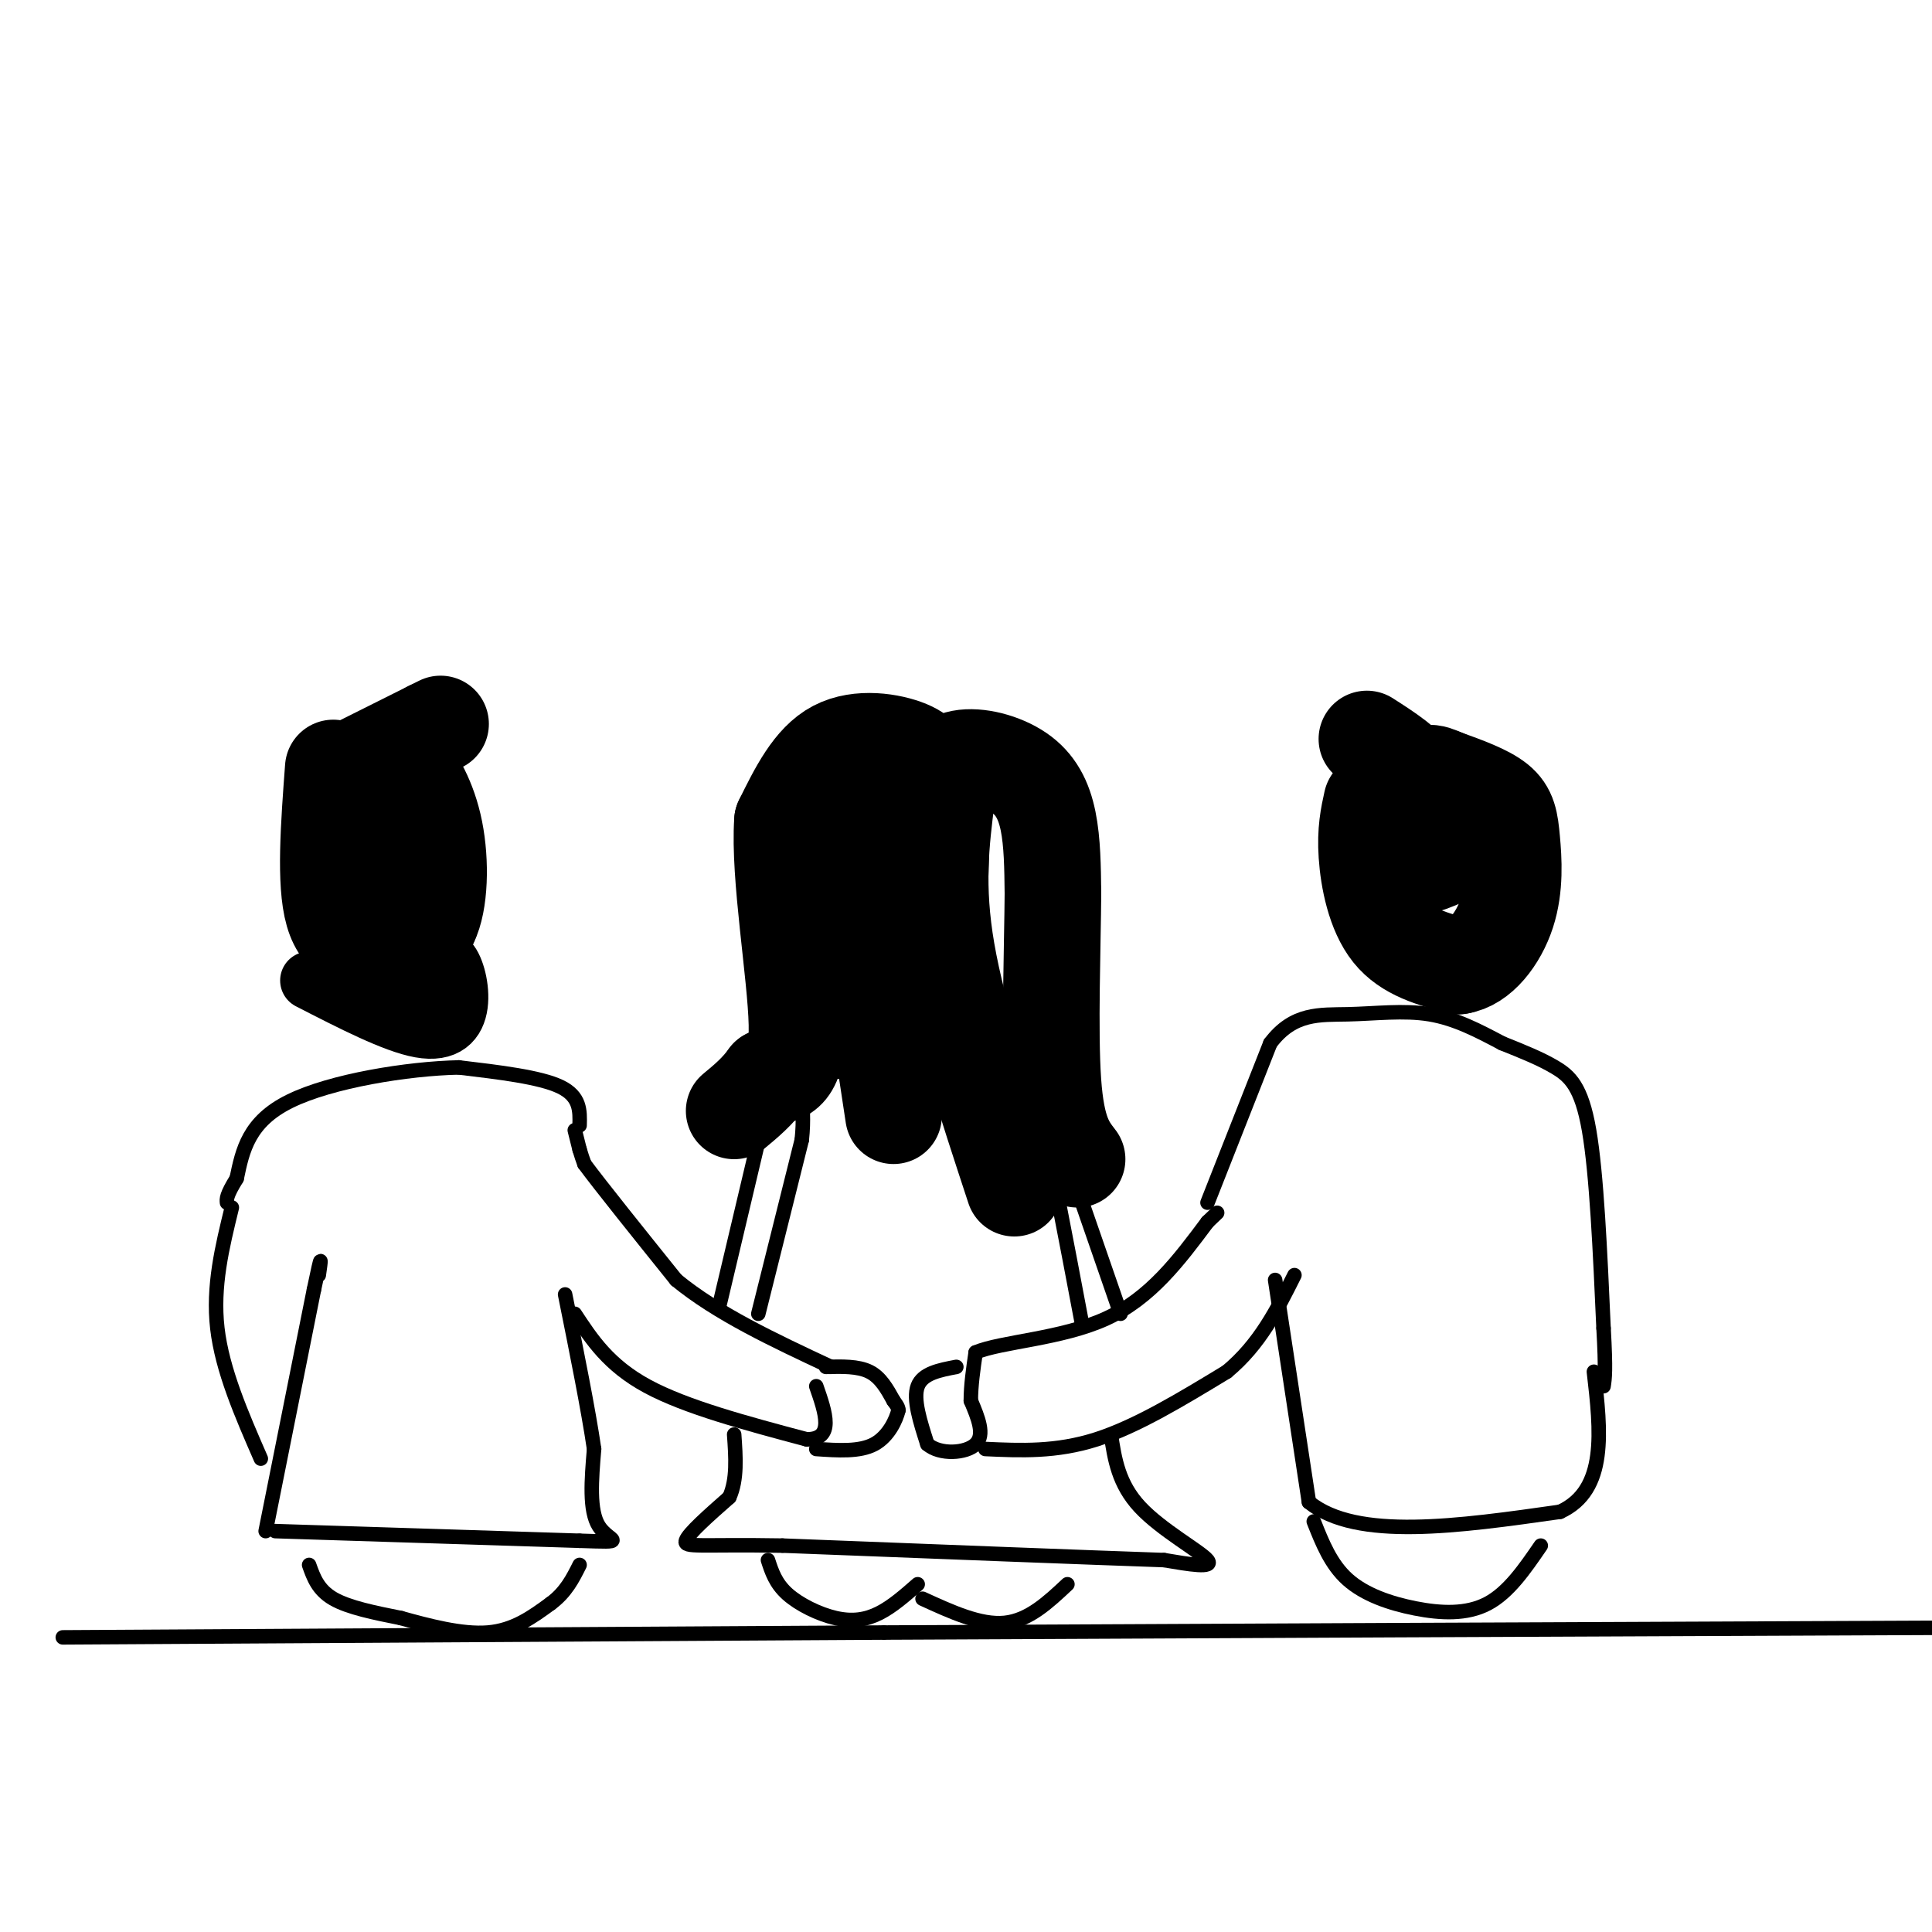 <svg viewBox='0 0 400 400' version='1.1' xmlns='http://www.w3.org/2000/svg' xmlns:xlink='http://www.w3.org/1999/xlink'><g fill='none' stroke='#000000' stroke-width='3' stroke-linecap='round' stroke-linejoin='round'><path d='M13,339c0.000,0.000 170.000,-1.000 170,-1'/><path d='M183,338c65.500,-0.333 144.250,-0.667 223,-1'/><path d='M64,324c0.917,2.583 1.833,5.167 5,7c3.167,1.833 8.583,2.917 14,4'/><path d='M83,335c5.600,1.556 12.600,3.444 18,3c5.400,-0.444 9.200,-3.222 13,-6'/><path d='M114,332c3.167,-2.333 4.583,-5.167 6,-8'/><path d='M57,317c0.000,0.000 63.000,2.000 63,2'/><path d='M120,319c10.733,0.356 6.067,0.244 4,-3c-2.067,-3.244 -1.533,-9.622 -1,-16'/><path d='M123,300c-1.167,-8.000 -3.583,-20.000 -6,-32'/><path d='M55,317c0.000,0.000 10.000,-50.000 10,-50'/><path d='M65,267c1.833,-8.833 1.417,-5.917 1,-3'/><path d='M48,250c-2.000,8.167 -4.000,16.333 -3,25c1.000,8.667 5.000,17.833 9,27'/><path d='M119,234c0.000,0.000 1.000,4.000 1,4'/><path d='M120,238c0.333,1.167 0.667,2.083 1,3'/><path d='M121,241c3.333,4.500 11.167,14.250 19,24'/><path d='M140,265c8.500,7.000 20.250,12.500 32,18'/><path d='M119,272c3.500,5.333 7.000,10.667 15,15c8.000,4.333 20.500,7.667 33,11'/><path d='M167,298c5.833,0.000 3.917,-5.500 2,-11'/><path d='M171,283c3.333,-0.083 6.667,-0.167 9,1c2.333,1.167 3.667,3.583 5,6'/><path d='M185,290c1.000,1.333 1.000,1.667 1,2'/><path d='M186,292c-0.422,1.822 -1.978,5.378 -5,7c-3.022,1.622 -7.511,1.311 -12,1'/><path d='M198,283c-3.500,0.667 -7.000,1.333 -8,4c-1.000,2.667 0.500,7.333 2,12'/><path d='M192,299c2.578,2.267 8.022,1.933 10,0c1.978,-1.933 0.489,-5.467 -1,-9'/><path d='M201,290c0.000,-3.167 0.500,-6.583 1,-10'/><path d='M202,280c5.222,-2.222 17.778,-2.778 27,-7c9.222,-4.222 15.111,-12.111 21,-20'/><path d='M250,253c3.500,-3.333 1.750,-1.667 0,0'/><path d='M204,300c7.333,0.333 14.667,0.667 23,-2c8.333,-2.667 17.667,-8.333 27,-14'/><path d='M254,284c6.833,-5.667 10.417,-12.833 14,-20'/><path d='M250,249c0.000,0.000 13.000,-33.000 13,-33'/><path d='M263,216c4.798,-6.393 10.292,-5.875 16,-6c5.708,-0.125 11.631,-0.893 17,0c5.369,0.893 10.185,3.446 15,6'/><path d='M311,216c4.429,1.774 8.000,3.208 11,5c3.000,1.792 5.429,3.940 7,13c1.571,9.060 2.286,25.030 3,41'/><path d='M332,275c0.500,8.833 0.250,10.417 0,12'/><path d='M264,265c0.000,0.000 7.000,46.000 7,46'/><path d='M271,311c9.833,8.000 30.917,5.000 52,2'/><path d='M323,313c9.833,-4.500 8.417,-16.750 7,-29'/><path d='M272,315c1.756,4.435 3.512,8.869 7,12c3.488,3.131 8.708,4.958 14,6c5.292,1.042 10.655,1.298 15,-1c4.345,-2.298 7.673,-7.149 11,-12'/><path d='M157,272c0.000,0.000 9.000,-36.000 9,-36'/><path d='M166,236c0.911,-8.444 -1.311,-11.556 1,-13c2.311,-1.444 9.156,-1.222 16,-1'/><path d='M183,222c8.533,-0.733 21.867,-2.067 28,-1c6.133,1.067 5.067,4.533 4,8'/><path d='M215,229c2.167,8.833 5.583,26.917 9,45'/><path d='M230,297c0.778,5.111 1.556,10.222 6,15c4.444,4.778 12.556,9.222 14,11c1.444,1.778 -3.778,0.889 -9,0'/><path d='M241,323c-14.667,-0.500 -46.833,-1.750 -79,-3'/><path d='M162,320c-17.133,-0.289 -20.467,0.489 -20,-1c0.467,-1.489 4.733,-5.244 9,-9'/><path d='M151,310c1.667,-3.667 1.333,-8.333 1,-13'/><path d='M159,323c0.780,2.399 1.560,4.798 4,7c2.440,2.202 6.542,4.208 10,5c3.458,0.792 6.274,0.369 9,-1c2.726,-1.369 5.363,-3.685 8,-6'/><path d='M191,331c6.000,2.750 12.000,5.500 17,5c5.000,-0.500 9.000,-4.250 13,-8'/><path d='M192,162c-0.220,-4.786 -0.440,-9.571 -4,-11c-3.560,-1.429 -10.458,0.500 -15,3c-4.542,2.500 -6.726,5.571 -8,10c-1.274,4.429 -1.637,10.214 -2,16'/><path d='M163,180c0.500,9.667 2.750,25.833 5,42'/><path d='M168,222c0.833,7.000 0.417,3.500 0,0'/></g>
<g fill='none' stroke='#000000' stroke-width='20' stroke-linecap='round' stroke-linejoin='round'><path d='M192,160c-0.267,-1.778 -0.533,-3.556 -4,-5c-3.467,-1.444 -10.133,-2.556 -15,0c-4.867,2.556 -7.933,8.778 -11,15'/><path d='M162,170c-0.778,11.178 2.778,31.622 3,42c0.222,10.378 -2.889,10.689 -6,11'/><path d='M159,223c-2.167,3.000 -4.583,5.000 -7,7'/><path d='M192,163c1.774,-2.667 3.548,-5.333 7,-6c3.452,-0.667 8.583,0.667 12,3c3.417,2.333 5.119,5.667 6,10c0.881,4.333 0.940,9.667 1,15'/><path d='M218,185c-0.067,10.289 -0.733,28.511 0,39c0.733,10.489 2.867,13.244 5,16'/><path d='M196,165c-1.167,9.250 -2.333,18.500 0,32c2.333,13.500 8.167,31.250 14,49'/><path d='M175,165c0.000,0.000 10.000,66.000 10,66'/><path d='M195,168c0.000,0.000 -1.000,37.000 -1,37'/><path d='M69,159c-0.889,11.911 -1.778,23.822 0,30c1.778,6.178 6.222,6.622 10,6c3.778,-0.622 6.889,-2.311 10,-4'/><path d='M89,191c2.083,-4.147 2.290,-12.514 1,-19c-1.290,-6.486 -4.078,-11.093 -6,-13c-1.922,-1.907 -2.978,-1.116 -4,1c-1.022,2.116 -2.011,5.558 -3,9'/><path d='M77,169c-0.333,3.500 0.333,7.750 1,12'/><path d='M75,158c0.000,0.000 14.000,-7.000 14,-7'/><path d='M89,151c2.667,-1.333 2.333,-1.167 2,-1'/><path d='M284,166c-0.667,3.022 -1.333,6.044 -1,11c0.333,4.956 1.667,11.844 5,16c3.333,4.156 8.667,5.578 14,7'/><path d='M302,200c4.357,-0.611 8.250,-5.638 10,-11c1.750,-5.362 1.356,-11.059 1,-15c-0.356,-3.941 -0.673,-6.126 -3,-8c-2.327,-1.874 -6.663,-3.437 -11,-5'/><path d='M299,161c-2.757,-1.229 -4.150,-1.802 -6,2c-1.850,3.802 -4.156,11.978 -3,15c1.156,3.022 5.773,0.891 8,0c2.227,-0.891 2.065,-0.540 1,-3c-1.065,-2.460 -3.032,-7.730 -5,-13'/><path d='M294,162c-2.667,-3.667 -6.833,-6.333 -11,-9'/></g>
<g fill='none' stroke='#000000' stroke-width='3' stroke-linecap='round' stroke-linejoin='round'><path d='M120,233c0.083,-3.000 0.167,-6.000 -4,-8c-4.167,-2.000 -12.583,-3.000 -21,-4'/><path d='M95,221c-10.556,0.222 -26.444,2.778 -35,7c-8.556,4.222 -9.778,10.111 -11,16'/><path d='M49,244c-2.167,3.500 -2.083,4.250 -2,5'/></g>
<g fill='none' stroke='#000000' stroke-width='12' stroke-linecap='round' stroke-linejoin='round'><path d='M64,203c8.780,4.512 17.560,9.024 23,10c5.440,0.976 7.542,-1.583 8,-5c0.458,-3.417 -0.726,-7.690 -2,-9c-1.274,-1.310 -2.637,0.345 -4,2'/><path d='M89,201c-1.500,1.500 -3.250,4.250 -5,7'/></g>
<g fill='none' stroke='#000000' stroke-width='3' stroke-linecap='round' stroke-linejoin='round'><path d='M223,246c0.000,0.000 9.000,26.000 9,26'/><path d='M158,232c0.000,0.000 -9.000,38.000 -9,38'/></g>
</svg>